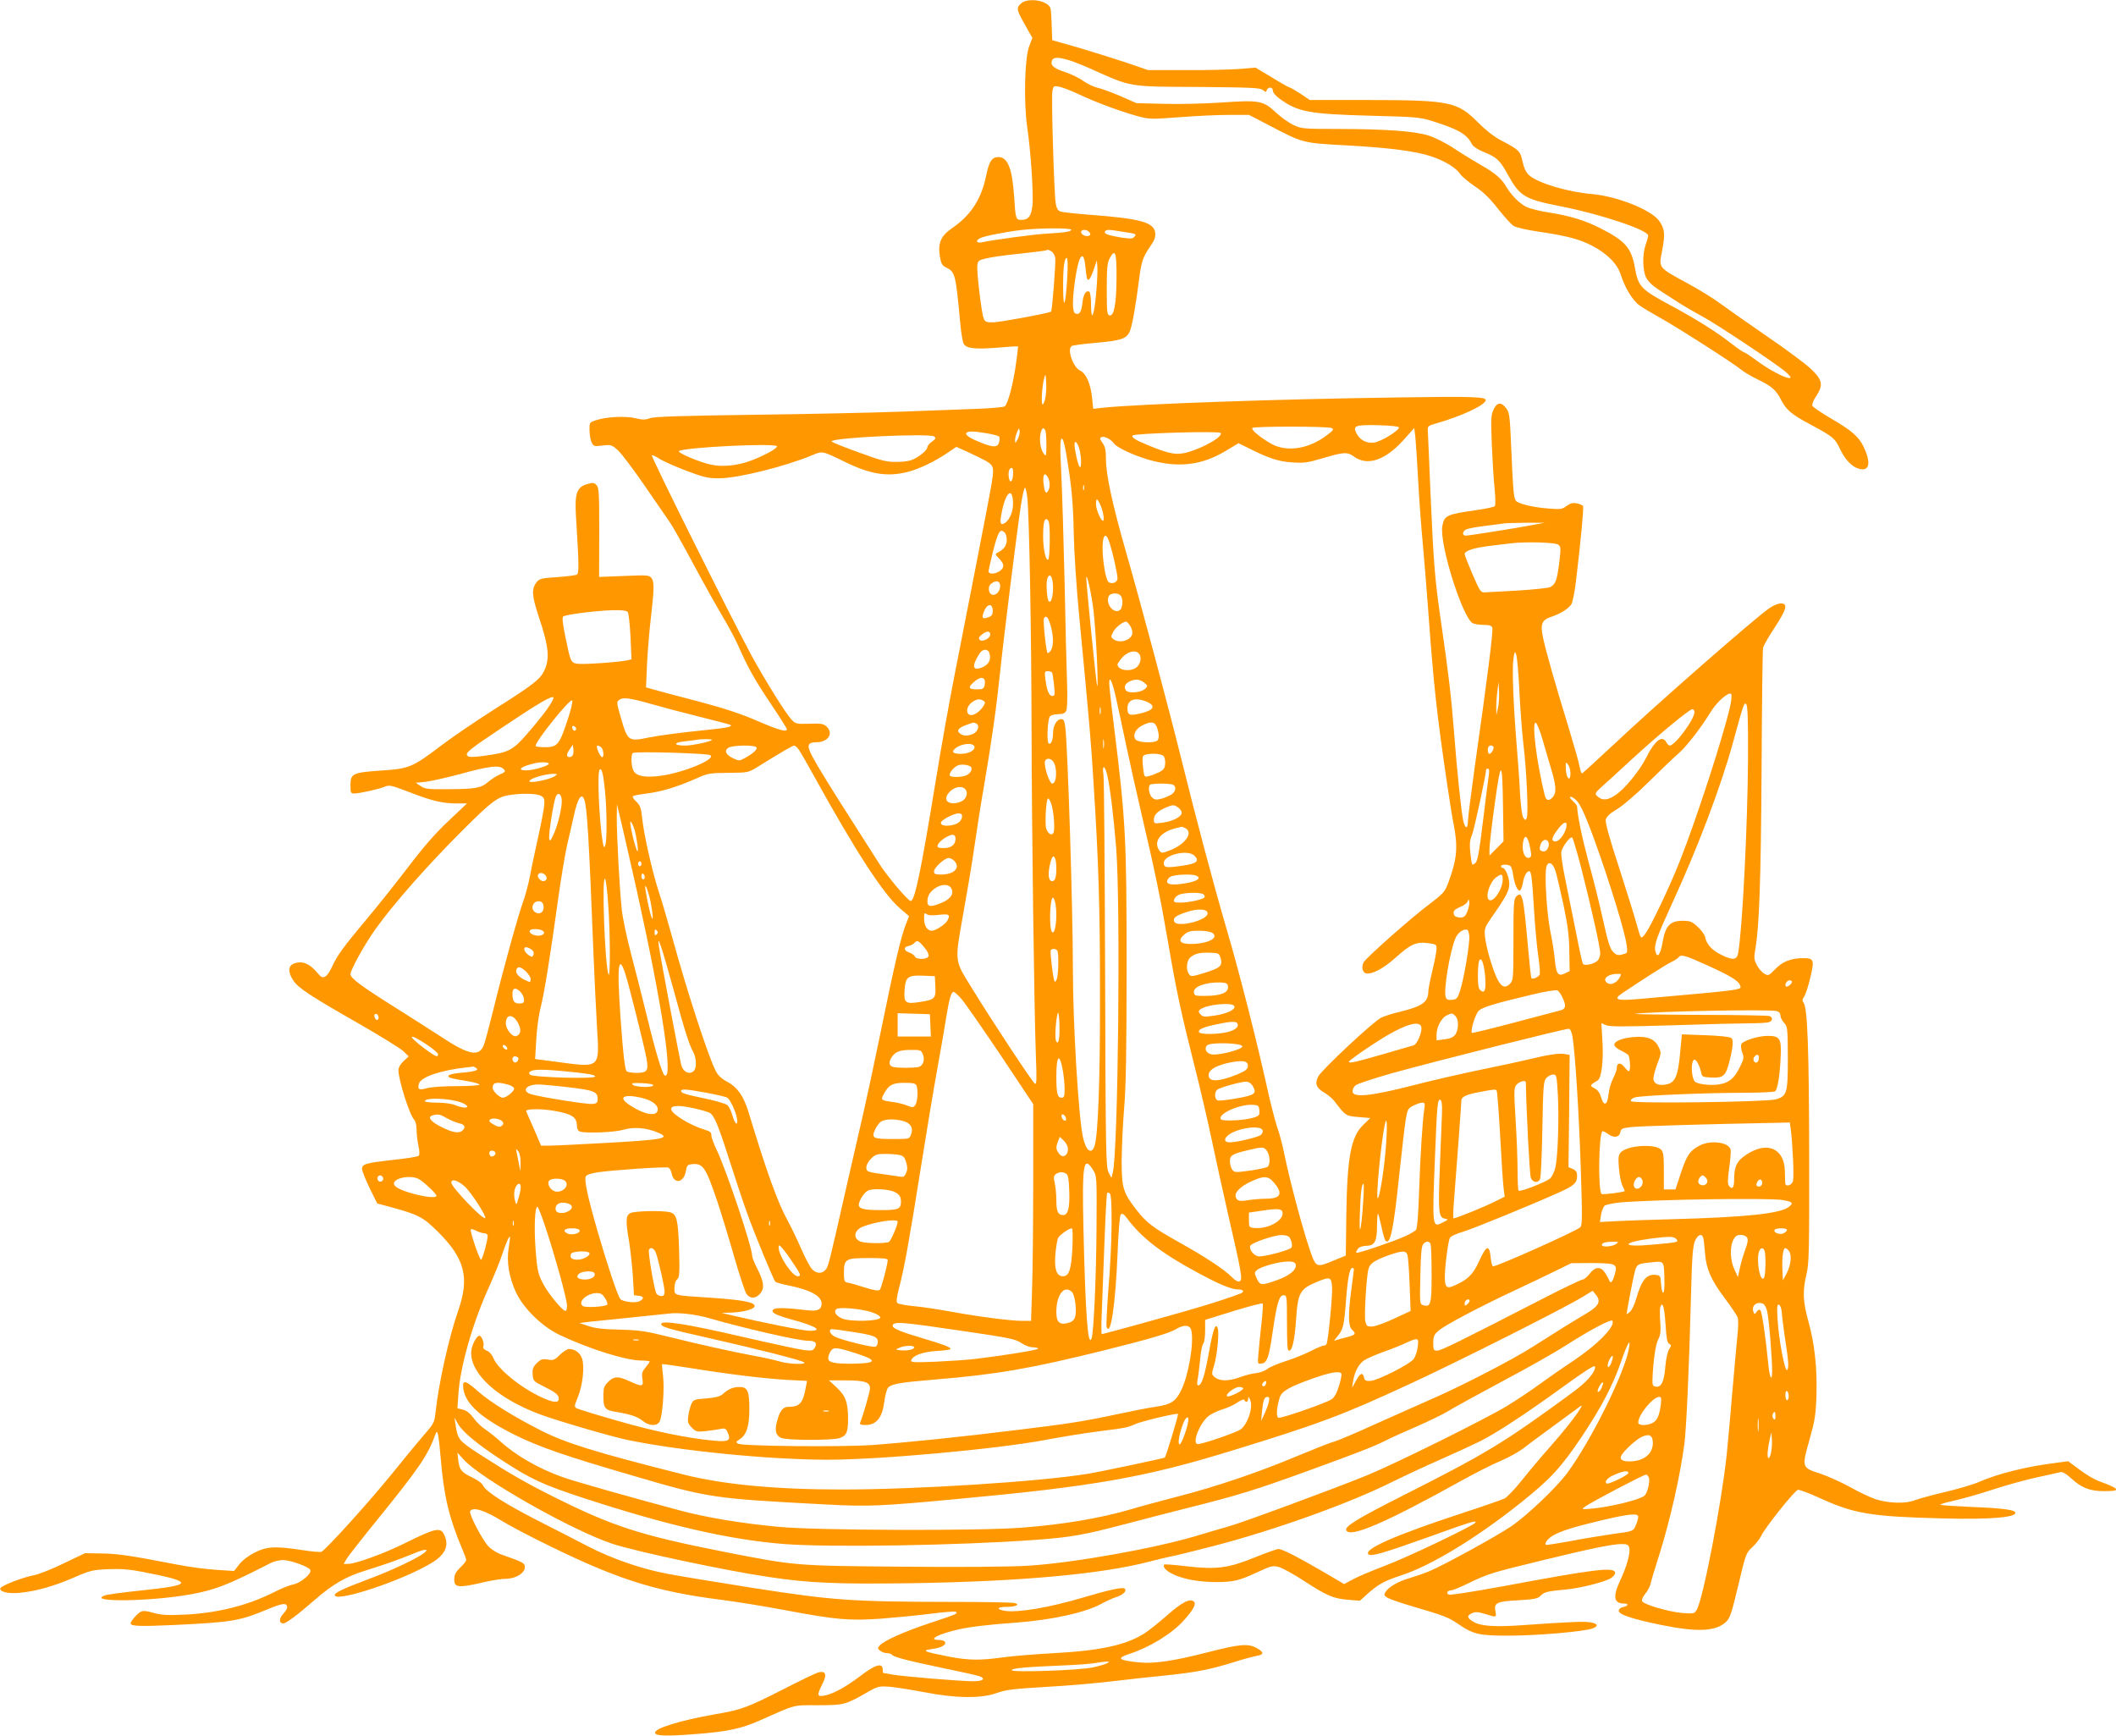 <?xml version="1.0" standalone="no"?>
<!DOCTYPE svg PUBLIC "-//W3C//DTD SVG 20010904//EN"
 "http://www.w3.org/TR/2001/REC-SVG-20010904/DTD/svg10.dtd">
<svg version="1.0" xmlns="http://www.w3.org/2000/svg"
 width="1280pt" height="1050pt" viewBox="0 0 1280 1050"
 preserveAspectRatio="xMidYMid meet">
<g transform="translate(0,1050) scale(0.1,-0.1)"
fill="#ff9800" stroke="none">
<path d="M6193 10490 c-12 -5 -26 -18 -32 -28 -11 -20 -3 -39 60 -149 l24 -42
-20 -53 c-27 -73 -33 -340 -11 -489 22 -149 39 -412 31 -475 -7 -62 -25 -84
-65 -84 -35 0 -37 5 -45 138 -12 173 -39 242 -95 242 -40 0 -57 -26 -75 -114
-29 -142 -94 -240 -207 -317 -68 -47 -86 -90 -72 -174 7 -40 14 -52 37 -63 55
-26 58 -39 86 -339 5 -56 14 -111 20 -122 16 -29 68 -35 206 -24 66 6 121 9
123 8 1 -1 -4 -51 -13 -111 -17 -121 -48 -236 -67 -252 -7 -5 -83 -12 -168
-15 -85 -3 -290 -11 -455 -17 -165 -6 -568 -15 -895 -19 -445 -6 -603 -11
-629 -21 -27 -10 -43 -10 -87 0 -61 15 -177 9 -239 -12 -40 -13 -40 -14 -39
-64 1 -28 7 -61 14 -73 11 -21 16 -22 65 -16 51 6 55 5 93 -29 22 -20 95 -117
163 -216 68 -99 136 -197 150 -218 15 -20 76 -129 137 -242 60 -113 141 -257
178 -320 38 -64 82 -145 97 -180 62 -140 96 -201 194 -349 57 -84 103 -157
103 -162 0 -20 -48 -6 -183 52 -102 44 -202 76 -352 116 -115 30 -234 61 -264
70 l-53 15 6 142 c4 77 14 202 23 276 21 179 21 223 3 245 -14 16 -28 17 -165
11 l-151 -6 1 270 c0 241 -2 271 -17 286 -15 15 -22 16 -58 5 -61 -18 -74 -56
-66 -191 19 -306 19 -347 5 -356 -7 -4 -61 -11 -118 -15 -91 -6 -107 -9 -123
-28 -34 -43 -32 -80 11 -211 63 -189 69 -259 28 -337 -24 -45 -75 -84 -297
-224 -107 -68 -250 -165 -316 -215 -179 -136 -198 -144 -368 -155 -172 -12
-186 -18 -186 -89 0 -45 2 -50 23 -50 33 1 148 26 184 41 29 12 40 9 150 -33
137 -53 200 -68 286 -68 l62 0 -111 -105 c-79 -74 -152 -157 -248 -284 -75
-98 -185 -236 -244 -306 -148 -177 -180 -221 -213 -292 -31 -66 -55 -80 -81
-47 -54 66 -97 85 -151 65 -35 -14 -36 -53 -2 -103 31 -46 103 -93 394 -259
129 -74 250 -149 269 -166 l34 -33 -31 -29 c-18 -17 -31 -39 -31 -53 0 -60 68
-275 96 -302 8 -8 14 -34 14 -60 0 -25 5 -68 11 -96 7 -33 8 -55 2 -61 -6 -6
-74 -17 -154 -25 -167 -19 -189 -25 -189 -55 0 -12 21 -64 46 -116 l46 -93 57
-15 c193 -52 217 -64 310 -156 163 -162 193 -277 122 -479 -55 -157 -118 -440
-136 -611 -7 -63 -10 -70 -67 -135 -33 -38 -120 -143 -193 -234 -136 -169
-406 -467 -431 -477 -8 -3 -61 2 -119 11 -158 24 -210 22 -283 -15 -37 -18
-74 -46 -94 -71 l-32 -41 -105 7 c-59 3 -164 17 -236 31 -289 56 -364 67 -460
68 l-100 2 -130 -62 c-71 -35 -153 -67 -182 -72 -68 -13 -195 -63 -201 -78 -7
-22 49 -35 118 -28 100 10 206 40 326 92 101 44 116 47 210 51 75 3 129 -1
210 -17 309 -60 307 -79 -14 -112 -106 -11 -204 -24 -219 -30 -110 -42 273
-37 517 6 153 28 225 56 485 189 24 12 57 20 81 19 48 -2 156 -42 162 -61 7
-22 -60 -78 -103 -86 -22 -4 -75 -25 -117 -47 -160 -81 -345 -127 -543 -136
-105 -5 -142 -2 -188 11 -41 12 -62 14 -76 6 -21 -10 -61 -58 -61 -70 0 -17
58 -19 256 -10 359 17 404 25 569 94 90 37 114 41 121 21 4 -10 -3 -26 -21
-45 -28 -29 -29 -60 -1 -60 17 0 83 49 192 144 108 94 188 140 309 177 114 35
203 67 293 104 65 27 91 27 56 0 -44 -34 -198 -106 -329 -155 -168 -63 -218
-87 -209 -102 23 -37 417 95 585 198 82 49 107 104 77 168 -22 50 -52 44 -237
-48 -119 -60 -300 -126 -345 -126 l-27 0 18 31 c10 16 90 119 178 227 264 326
313 398 359 526 12 36 19 6 32 -146 19 -227 50 -358 128 -543 14 -33 26 -65
26 -72 0 -6 -16 -27 -36 -45 -26 -25 -35 -43 -36 -67 -2 -56 21 -59 187 -20
44 10 101 19 126 19 58 0 114 34 114 70 0 25 -9 30 -140 76 -29 10 -64 32 -82
52 -39 43 -118 196 -109 211 17 27 84 7 192 -59 35 -22 129 -72 207 -111 478
-240 710 -315 1132 -368 88 -11 257 -39 375 -61 306 -58 389 -65 584 -51 88 7
224 20 301 30 77 10 144 15 148 11 12 -11 7 -13 -158 -68 -154 -51 -280 -107
-305 -137 -12 -15 -12 -19 5 -31 10 -8 29 -14 41 -14 13 0 25 -4 29 -9 8 -14
89 -35 308 -81 108 -22 209 -45 223 -50 39 -15 19 -30 -39 -30 -76 0 -423 29
-486 40 -30 6 -56 10 -58 10 -2 0 -3 9 -3 19 0 47 -45 33 -145 -44 -81 -61
-160 -104 -210 -112 -43 -7 -44 3 -10 71 29 57 21 80 -24 70 -14 -4 -107 -48
-206 -99 -221 -113 -258 -127 -415 -154 -218 -38 -376 -87 -367 -114 6 -18 67
-20 237 -7 199 15 281 32 394 82 229 101 196 93 356 93 159 1 162 1 310 86 50
28 61 30 120 26 36 -3 130 -18 210 -33 195 -38 346 -39 440 -5 55 20 100 25
300 37 129 7 309 23 400 34 91 11 235 27 320 35 183 19 265 35 409 79 58 19
123 36 144 40 45 8 44 22 -3 48 -51 27 -101 23 -292 -26 -205 -53 -327 -71
-417 -62 -127 13 -140 25 -58 52 121 39 258 123 328 202 57 63 76 99 62 113
-23 23 -74 -3 -164 -83 -50 -44 -112 -93 -137 -109 -110 -70 -267 -104 -547
-119 -110 -6 -247 -17 -305 -25 -143 -20 -211 -19 -335 5 -148 29 -163 36 -98
45 57 7 90 26 79 43 -4 7 -20 12 -37 12 -71 0 -3 36 121 64 65 15 190 30 350
41 214 16 419 61 515 115 28 15 67 33 87 39 42 14 66 37 52 51 -11 11 -89 -5
-254 -54 -205 -61 -392 -92 -472 -80 -53 9 -47 24 10 24 56 0 86 14 50 23 -12
4 -185 7 -383 7 -605 1 -715 9 -1197 84 -229 36 -465 75 -525 87 -155 29 -335
92 -476 165 -67 35 -203 105 -302 155 -196 100 -316 176 -333 213 -5 13 -34
34 -64 48 -67 32 -79 47 -86 105 l-5 46 38 -42 c107 -118 660 -431 901 -510
144 -47 689 -163 943 -200 245 -37 410 -44 856 -38 664 10 1160 55 1449 131
50 13 108 27 129 31 21 3 133 31 250 61 368 95 825 258 1087 389 69 34 203 97
299 139 95 42 201 91 235 108 99 50 277 167 491 322 142 103 201 141 203 130
7 -29 -47 -92 -130 -153 -421 -309 -520 -369 -1038 -631 -275 -139 -350 -186
-336 -208 27 -45 240 48 696 301 85 47 193 102 240 121 47 20 108 54 135 75
28 22 106 80 175 130 69 50 138 101 154 113 26 20 28 20 18 2 -21 -39 -102
-142 -189 -240 -49 -55 -124 -144 -166 -197 -42 -53 -90 -103 -105 -111 -16
-8 -134 -49 -263 -91 -398 -131 -592 -216 -561 -247 15 -15 88 6 362 104 262
94 295 105 284 87 -12 -19 -420 -214 -553 -263 -68 -26 -150 -60 -182 -77
l-58 -31 -128 75 c-153 89 -246 137 -269 137 -10 0 -72 -22 -139 -49 -164 -67
-235 -76 -412 -56 -75 9 -138 14 -140 11 -12 -12 9 -37 48 -56 59 -31 160 -50
264 -50 106 0 141 8 256 62 79 36 89 39 125 29 22 -6 89 -43 149 -82 141 -92
181 -109 269 -116 l72 -6 52 47 c61 53 100 75 197 106 181 59 453 224 722 438
184 147 246 215 371 401 116 173 187 308 237 451 39 114 61 152 49 85 -26
-151 -230 -561 -375 -757 -66 -88 -243 -257 -338 -321 -92 -62 -408 -235 -494
-271 -34 -14 -87 -32 -117 -41 -67 -19 -128 -53 -147 -82 -13 -20 -12 -23 10
-38 14 -8 85 -33 158 -54 178 -52 211 -64 266 -102 96 -66 129 -74 323 -73
170 1 446 25 495 44 36 14 31 28 -12 36 -37 7 -116 4 -403 -16 -177 -13 -263
-7 -308 20 -39 24 -40 37 -7 52 20 9 36 8 79 -5 69 -22 69 -22 62 17 -10 51 8
59 140 66 99 6 117 10 134 28 21 22 42 27 152 37 83 7 238 46 273 69 14 9 25
23 25 30 0 40 -109 27 -687 -81 -166 -30 -309 -53 -318 -49 -20 7 -10 26 14
26 9 0 57 20 106 44 116 56 142 64 435 135 297 73 435 101 489 101 35 0 42 -4
47 -24 7 -30 -16 -114 -56 -198 -45 -96 -38 -138 24 -138 32 0 26 -15 -9 -22
-11 -2 -21 -11 -23 -20 -4 -23 75 -50 255 -87 219 -45 331 -40 393 17 25 24
34 50 75 222 45 190 47 196 84 230 21 19 46 51 55 70 22 48 202 274 222 278 8
2 70 -21 137 -52 205 -93 304 -110 742 -121 297 -8 465 8 432 41 -12 13 -108
23 -270 29 -89 4 -169 9 -177 12 -8 3 23 13 70 23 47 10 155 40 240 68 85 28
209 62 275 76 66 15 129 28 139 31 13 3 35 -10 63 -36 64 -59 114 -79 201 -79
107 0 99 13 -38 63 -25 10 -75 40 -112 68 l-67 50 -83 -11 c-178 -23 -344 -65
-456 -114 -31 -14 -124 -42 -205 -61 -81 -19 -164 -42 -184 -50 -52 -22 -161
-19 -236 6 -34 11 -105 45 -158 75 -53 29 -133 65 -178 80 -112 36 -113 37
-65 205 33 118 38 150 42 269 5 165 -11 311 -49 448 -33 118 -36 184 -11 285
15 65 17 135 16 717 -1 635 -10 896 -34 925 -9 11 -8 19 3 36 9 12 26 64 38
116 26 110 22 118 -49 117 -70 -1 -120 -21 -164 -67 -38 -39 -41 -41 -65 -27
-15 8 -35 32 -46 53 -17 33 -18 44 -8 100 23 135 33 410 37 1087 2 388 6 717
9 731 4 15 35 71 71 124 72 110 81 145 36 145 -17 0 -48 -14 -72 -31 -104 -75
-679 -579 -928 -813 -106 -99 -197 -182 -201 -184 -5 -1 -11 15 -15 37 -3 22
-33 127 -65 233 -85 276 -141 473 -157 552 -18 82 -7 107 53 126 51 17 101 48
118 74 8 12 21 78 29 146 30 251 47 439 42 449 -4 5 -20 13 -37 16 -24 5 -38
2 -62 -15 -27 -21 -37 -22 -111 -16 -95 7 -186 30 -197 48 -13 20 -17 73 -27
311 -8 195 -11 220 -29 245 -31 42 -57 40 -78 -5 -16 -33 -17 -56 -11 -208 4
-93 11 -215 17 -269 6 -61 6 -103 1 -108 -5 -5 -56 -16 -113 -24 -178 -25
-192 -32 -204 -95 -20 -105 121 -555 184 -589 11 -5 40 -10 66 -10 33 0 47 -4
52 -16 7 -18 -30 -307 -103 -821 -24 -172 -44 -328 -44 -347 0 -53 -17 -52
-29 1 -13 65 -37 295 -56 542 -16 204 -32 345 -79 666 -36 246 -44 347 -62
755 -8 201 -16 378 -17 394 -2 27 2 31 48 44 152 43 292 108 302 139 8 23 -75
26 -522 19 -741 -10 -1556 -39 -1791 -62 l-61 -7 -7 69 c-9 83 -37 147 -72
162 -43 20 -81 130 -51 149 6 4 72 13 145 19 153 14 185 24 205 67 15 31 36
149 57 313 14 110 23 138 65 199 28 40 36 60 33 86 -6 64 -89 87 -398 110 -85
7 -164 15 -176 20 -15 5 -23 20 -28 50 -10 64 -27 638 -20 677 6 33 8 34 43
27 20 -4 72 -24 116 -45 99 -47 247 -102 351 -131 77 -21 83 -21 259 -8 99 8
234 14 300 14 l120 0 95 -49 c239 -125 218 -120 505 -136 253 -14 412 -35 503
-66 82 -27 150 -69 176 -108 9 -14 48 -46 86 -72 50 -33 90 -71 140 -135 39
-49 81 -96 95 -105 14 -9 80 -25 150 -35 170 -25 248 -45 327 -86 91 -48 152
-109 173 -177 24 -75 69 -150 108 -180 18 -14 75 -48 127 -77 100 -55 444
-275 495 -317 16 -13 61 -40 99 -58 84 -41 111 -64 141 -125 30 -58 64 -87
173 -145 142 -76 151 -84 183 -151 32 -66 74 -109 116 -119 62 -16 72 36 27
132 -30 63 -71 99 -207 178 -54 32 -101 64 -104 72 -3 8 7 34 23 57 45 68 39
99 -32 166 -33 31 -150 118 -260 193 -110 76 -236 164 -281 197 -44 33 -138
92 -210 130 -174 95 -170 89 -148 197 19 98 15 133 -20 180 -51 67 -255 147
-404 160 -145 12 -330 67 -381 114 -19 18 -31 43 -40 83 -13 63 -21 71 -130
128 -41 21 -92 61 -138 107 -126 127 -170 136 -658 137 l-361 0 -56 38 c-31
20 -60 37 -64 37 -5 0 -53 27 -108 61 l-100 60 -95 -8 c-52 -4 -198 -8 -325
-7 l-230 0 -125 43 c-69 23 -199 64 -290 91 l-165 47 -3 84 c-1 46 -4 94 -7
107 -10 41 -104 65 -162 42z m407 -407 c248 -111 220 -107 649 -109 325 -3
376 -5 391 -19 16 -14 18 -14 23 0 9 22 37 19 37 -4 0 -12 18 -32 43 -50 108
-78 176 -91 547 -101 276 -7 300 -9 376 -33 156 -49 208 -79 238 -139 7 -14
35 -33 73 -48 78 -32 96 -49 144 -136 73 -132 100 -149 325 -193 242 -48 524
-143 524 -176 0 -7 -7 -32 -15 -55 -21 -58 -19 -156 3 -200 11 -22 40 -50 79
-75 34 -22 90 -58 124 -80 35 -22 97 -58 138 -80 80 -42 442 -283 501 -333 95
-81 -50 -25 -174 67 -38 28 -73 51 -78 51 -4 0 -36 22 -71 49 -90 71 -214 149
-357 226 -195 105 -209 118 -230 235 -22 122 -59 163 -210 240 -93 47 -185 75
-313 95 -54 8 -115 24 -135 34 -42 22 -89 69 -120 121 -30 51 -68 83 -149 129
-40 23 -114 68 -164 101 -52 35 -119 68 -157 80 -86 27 -256 39 -542 40 -215
0 -227 1 -276 24 -27 13 -74 46 -104 74 -78 73 -101 78 -328 62 -103 -7 -261
-11 -352 -8 l-165 4 -96 42 c-53 23 -116 46 -139 51 -23 5 -62 24 -87 41 -24
18 -74 42 -110 54 -69 22 -91 41 -79 71 12 31 89 14 236 -52z m-120 -973 c0
-11 -38 -17 -157 -24 -80 -5 -302 -35 -385 -52 -32 -6 -38 10 -10 25 24 13
158 39 252 50 107 12 300 13 300 1z m109 -14 c8 -10 9 -16 1 -21 -16 -10 -50
4 -50 21 0 18 34 18 49 0z m204 2 c83 -13 84 -13 68 -31 -9 -12 -24 -12 -84
-3 -77 13 -101 22 -92 37 8 12 21 11 108 -3z m-434 -118 c10 -5 21 -22 24 -38
5 -26 -18 -320 -25 -327 -10 -9 -313 -65 -351 -65 -41 0 -49 3 -57 25 -13 34
-42 277 -38 318 3 29 7 33 53 44 28 7 118 20 200 28 83 9 155 18 160 20 6 2
11 4 13 4 2 1 11 -3 21 -9z m395 -161 c-1 -159 -15 -232 -42 -227 -15 3 -17
21 -17 158 0 129 3 160 18 188 33 62 42 36 41 -119z m-189 74 c9 -84 9 -84 20
-85 6 0 19 26 30 58 l20 59 3 -38 c2 -21 -1 -93 -7 -159 -12 -140 -31 -183
-31 -71 0 40 -5 75 -10 78 -20 12 -37 -15 -42 -66 -6 -55 -18 -75 -42 -66 -20
8 -21 76 -2 208 21 145 50 184 61 82z m-109 -72 c-10 -168 -24 -206 -25 -66
-1 122 7 185 22 185 6 0 7 -41 3 -119z m-131 -718 c-3 -24 -11 -46 -17 -49
-12 -8 -5 114 10 165 6 21 8 17 10 -24 2 -27 1 -69 -3 -92z m2137 -188 c4 -18
-107 -86 -149 -92 -47 -6 -86 14 -108 57 -23 45 -6 51 132 48 72 -2 124 -7
125 -13z m-408 -4 c17 -7 14 -12 -28 -44 -109 -83 -240 -103 -333 -53 -65 36
-125 85 -118 97 7 11 451 11 479 0z m-1898 -68 c-14 -26 -15 -26 -16 -6 0 12
6 35 13 50 11 25 12 26 15 6 2 -12 -4 -34 -12 -50z m168 51 c3 -9 6 -48 6 -87
-1 -65 -2 -70 -15 -53 -20 26 -29 78 -21 121 7 37 20 45 30 19z m2255 -304 c6
-113 18 -275 26 -360 8 -85 24 -279 35 -430 32 -443 52 -624 115 -1050 13 -91
31 -201 40 -245 25 -134 18 -205 -35 -347 -19 -52 -30 -64 -113 -127 -111 -83
-383 -324 -398 -352 -15 -28 -7 -63 15 -67 36 -7 106 30 178 95 91 82 124 97
195 88 49 -6 53 -8 53 -33 0 -15 -11 -74 -25 -132 -14 -58 -25 -115 -25 -127
0 -64 -36 -90 -167 -122 -45 -10 -97 -27 -118 -37 -45 -21 -360 -315 -381
-356 -22 -42 -11 -70 35 -96 22 -13 50 -36 63 -53 69 -90 68 -89 145 -96 l72
-6 -43 -42 c-74 -72 -97 -193 -102 -550 l-3 -240 -66 -27 c-118 -49 -114 -50
-157 78 -42 125 -117 407 -148 559 -11 55 -31 132 -45 170 -13 39 -40 144 -60
235 -60 273 -171 710 -245 960 -75 255 -187 676 -273 1025 -80 323 -248 952
-333 1247 -85 296 -124 476 -124 573 0 52 -5 74 -21 96 -17 25 -18 30 -5 35
18 7 56 -13 75 -39 20 -28 146 -84 243 -107 163 -39 294 -20 430 61 l80 48 57
-28 c122 -62 184 -83 267 -88 72 -5 94 -2 188 26 125 37 147 38 185 10 81 -60
188 -25 299 97 l67 75 7 -58 c3 -32 11 -150 17 -263z m-2610 289 c36 -6 70
-15 74 -19 4 -4 5 -19 1 -34 -8 -33 -33 -34 -106 -5 -67 26 -100 47 -93 59 8
13 43 13 124 -1z m1415 2 c14 -22 -96 -86 -197 -116 -69 -20 -113 -12 -245 43
-77 32 -100 47 -90 58 14 13 524 28 532 15z m-1734 -21 c13 -9 11 -14 -12 -31
-16 -11 -28 -26 -28 -33 0 -17 -37 -49 -80 -72 -23 -12 -58 -18 -105 -18 -61
-1 -90 6 -232 58 -90 32 -163 62 -163 66 0 23 589 50 620 30z m799 -101 c33
-193 43 -302 46 -479 2 -113 16 -329 34 -515 61 -638 71 -754 85 -985 32 -500
40 -764 40 -1295 1 -533 -12 -861 -34 -920 -19 -51 -51 -25 -69 56 -27 120
-61 688 -61 1024 0 357 -31 1336 -46 1458 -5 37 -10 47 -24 47 -27 0 -50 -39
-50 -85 0 -43 -14 -74 -27 -61 -12 12 -6 146 8 162 6 8 29 14 50 14 27 0 41 5
48 19 7 11 9 75 6 162 -3 79 -10 356 -15 614 -6 259 -15 554 -20 657 -10 179
-7 238 10 207 4 -8 13 -44 19 -80z m81 23 c12 -46 13 -120 1 -106 -10 10 -31
103 -31 135 0 31 18 13 30 -29z m-1830 18 c0 -14 -75 -55 -154 -85 -84 -32
-174 -41 -244 -26 -70 15 -205 72 -195 82 23 23 593 51 593 29z m1264 -88 c51
-30 52 -40 28 -174 -23 -126 -121 -630 -217 -1118 -30 -151 -82 -441 -115
-645 -88 -539 -126 -725 -151 -725 -16 0 -141 148 -190 225 -405 633 -437 689
-426 719 4 11 19 16 44 16 73 0 108 54 62 96 -18 16 -34 19 -103 16 -78 -2
-83 -1 -108 25 -38 42 -155 230 -242 388 -112 206 -610 1204 -603 1211 3 3 23
-6 44 -20 21 -14 95 -47 163 -73 112 -42 133 -47 205 -46 112 1 397 72 557
139 65 27 59 28 201 -41 154 -75 257 -91 380 -59 67 17 167 65 242 117 l50 34
75 -34 c41 -19 88 -42 104 -51z m164 -84 c-3 -47 -21 -55 -26 -12 -4 31 4 54
18 54 7 0 10 -17 8 -42z m212 -17 c12 -24 13 -61 0 -81 -14 -22 -22 -6 -28 50
-5 52 8 67 28 31z m217 -73 c-3 -7 -5 -2 -5 12 0 14 2 19 5 13 2 -7 2 -19 0
-25z m-343 -45 c12 -98 25 -831 26 -1393 1 -598 16 -1710 26 -1984 6 -145 5
-178 -6 -171 -15 9 -261 382 -383 581 -105 170 -103 150 -48 459 22 121 52
300 66 398 14 99 39 258 56 354 50 293 77 488 99 698 23 223 102 852 126 1012
9 57 20 103 24 103 4 0 10 -26 14 -57z m-86 -29 c3 -52 -19 -109 -50 -128 -27
-17 -32 -1 -18 66 23 119 63 155 68 62z m525 -11 c18 -36 31 -103 19 -103 -13
0 -42 68 -42 100 0 37 6 38 23 3z m-309 -109 c10 -25 7 -222 -3 -229 -15 -9
-31 63 -31 142 0 73 6 103 20 103 4 0 11 -7 14 -16z m2931 -19 c-105 -20 -388
-65 -408 -65 -25 0 -21 29 6 39 12 5 63 14 112 20 50 6 101 13 115 15 14 2 75
3 135 4 l110 0 -70 -13z m-3197 -47 c7 -7 12 -27 12 -44 0 -33 -16 -56 -52
-75 -20 -11 -20 -11 6 -38 32 -33 33 -55 4 -75 -28 -20 -68 -21 -68 -2 0 7 12
60 26 117 32 126 44 145 72 117z m635 -65 c19 -60 47 -185 47 -212 0 -25 -37
-38 -56 -20 -7 8 -18 43 -23 79 -26 160 -3 265 32 153z m2712 -7 c17 -12 18
-19 7 -111 -14 -106 -22 -129 -54 -146 -11 -6 -98 -15 -192 -21 -94 -5 -184
-10 -200 -11 -29 -2 -32 2 -78 108 -26 61 -48 116 -48 123 0 21 58 39 160 51
52 6 109 13 125 15 88 10 262 5 280 -8z m-3061 -208 c15 -57 0 -156 -20 -135
-10 10 -17 102 -10 131 8 32 22 33 30 4z m251 -193 c15 -130 31 -463 22 -455
-5 5 -68 633 -66 656 3 31 32 -100 44 -201z m-565 151 c0 -55 -62 -77 -68 -24
-2 18 4 31 19 41 27 19 49 12 49 -17z m728 -58 c17 -17 15 -73 -3 -88 -33 -27
-86 31 -70 79 7 24 53 29 73 9z m-773 -93 c0 -23 -6 -32 -27 -39 -37 -13 -42
-5 -24 39 19 46 51 46 51 0z m-2208 -7 c6 -7 13 -74 17 -149 l6 -137 -24 -6
c-46 -11 -271 -27 -304 -21 -39 7 -41 11 -72 163 -15 71 -20 116 -14 122 13
13 208 37 305 39 51 1 80 -3 86 -11z m2558 -80 c19 -65 19 -128 1 -154 -8 -10
-17 -17 -19 -14 -9 9 -29 199 -22 210 13 21 25 8 40 -42z m479 0 c9 -12 16
-32 16 -45 0 -43 -74 -69 -114 -40 -17 13 -17 15 -2 45 14 27 56 60 78 62 4 0
14 -10 22 -22z m-844 -56 c0 -24 -48 -48 -64 -32 -8 8 -5 17 13 31 29 24 51
24 51 1z m-5 -113 c12 -37 -3 -69 -42 -85 -61 -26 -67 6 -17 84 18 28 51 29
59 1z m903 -1 c17 -17 15 -52 -5 -77 -31 -38 -122 -30 -123 10 0 4 10 19 21
33 33 42 83 58 107 34z m2303 -227 c5 -106 16 -250 24 -320 19 -149 31 -421
21 -447 -7 -18 -8 -18 -21 -1 -8 12 -15 65 -20 145 -3 70 -13 206 -21 302 -20
246 -28 457 -19 515 7 46 8 48 17 25 5 -14 14 -112 19 -219z m-2827 111 c3 -5
8 -39 12 -75 6 -59 5 -67 -10 -67 -20 0 -33 31 -42 100 -6 46 -5 50 14 50 12
0 23 -4 26 -8z m-409 -43 c4 -5 4 -21 1 -35 -5 -20 -12 -24 -46 -24 -51 0 -57
12 -19 44 32 28 54 33 64 15z m799 -125 c13 -60 41 -188 61 -284 20 -96 63
-287 95 -425 75 -319 110 -489 155 -750 52 -305 79 -428 155 -730 38 -148 87
-360 110 -470 23 -110 68 -315 100 -455 81 -351 87 -389 70 -400 -10 -6 -25 2
-50 26 -46 47 -164 124 -324 213 -151 85 -190 114 -251 192 -81 104 -90 133
-90 299 1 80 7 222 15 315 11 127 15 345 15 865 0 764 -5 869 -75 1436 -17
133 -30 254 -30 270 0 55 20 9 44 -102z m167 107 c22 -18 23 -21 8 -36 -23
-24 -101 -32 -117 -12 -16 19 -7 42 21 55 34 16 62 14 88 -7z m2140 -156 l-9
-40 -1 45 c0 25 3 70 7 100 l7 55 3 -60 c1 -33 -1 -78 -7 -100z m1404 9 c-42
-183 -201 -673 -302 -929 -30 -77 -88 -208 -129 -291 -67 -139 -97 -185 -109
-172 -3 3 -14 38 -25 79 -11 41 -59 194 -106 341 -60 183 -85 274 -80 291 4
17 26 38 69 63 36 22 114 89 189 163 70 69 150 146 179 171 52 45 133 150 199
256 37 60 107 121 122 106 5 -5 2 -39 -7 -78z m-7158 -17 c-24 -34 -79 -101
-120 -148 -86 -99 -111 -111 -259 -131 -69 -9 -91 -9 -100 0 -17 17 6 35 232
186 202 135 283 182 288 166 2 -6 -16 -38 -41 -73z m638 33 c55 -16 183 -50
284 -75 102 -25 187 -48 190 -50 11 -12 -19 -18 -196 -36 -103 -10 -235 -28
-292 -39 -133 -27 -133 -27 -178 128 -24 83 -24 87 -6 99 22 17 63 11 198 -27z
m-515 -105 c-47 -141 -59 -155 -136 -155 -30 0 -54 4 -54 8 0 30 208 288 221
275 5 -5 -7 -58 -31 -128z m2519 126 c12 -8 12 -13 -2 -35 -23 -34 -60 -58
-81 -50 -25 10 -19 50 10 73 29 23 51 26 73 12z m986 -5 c57 -24 47 -50 -26
-69 -75 -19 -89 -15 -89 29 0 52 46 68 115 40z m3639 -339 c-2 -403 -34 -1041
-60 -1184 -8 -41 -34 -43 -103 -8 -55 27 -87 62 -96 105 -3 16 -24 45 -46 64
-34 32 -45 36 -92 36 -75 0 -103 -31 -120 -130 -13 -77 -32 -100 -43 -55 -10
39 8 87 103 295 153 332 294 704 368 975 62 228 66 238 78 226 9 -9 12 -97 11
-324z m-3917 266 c-3 -10 -5 -2 -5 17 0 19 2 27 5 18 2 -10 2 -26 0 -35z
m3593 9 c0 -43 -117 -202 -150 -202 -5 0 -14 9 -20 20 -25 46 -70 11 -123 -95
-38 -76 -130 -189 -184 -224 -50 -34 -83 -35 -113 -5 -13 13 -10 19 26 52 23
20 106 96 185 169 169 155 349 303 366 303 7 0 13 -8 13 -18z m-4341 -71 c19
-13 4 -50 -26 -62 -33 -12 -56 -11 -76 4 -23 17 -9 35 39 52 47 17 46 17 63 6z
m1090 -22 c15 -45 14 -76 -5 -83 -32 -12 -111 -6 -124 10 -21 24 -1 66 40 86
53 27 76 23 89 -13z m2331 -69 c15 -52 39 -135 54 -184 30 -102 32 -142 9
-168 -23 -25 -40 -22 -48 9 -49 195 -81 450 -55 441 7 -2 25 -46 40 -98z
m-5845 62 c0 -18 -20 -15 -23 4 -3 10 1 15 10 12 7 -3 13 -10 13 -16z m3192
-114 c-2 -13 -4 -3 -4 22 0 25 2 35 4 23 2 -13 2 -33 0 -45z m-2370 46 c-11
-11 -120 -34 -162 -34 -69 0 -75 17 -9 25 32 3 66 8 74 9 28 7 103 6 97 0z
m1587 -39 c8 -22 -33 -45 -81 -45 -48 0 -60 11 -35 32 34 30 106 38 116 13z
m-2428 -51 c-7 -17 -36 -19 -36 -1 0 7 8 24 18 37 l17 25 3 -23 c2 -13 1 -30
-2 -38z m172 44 c13 -13 17 -58 5 -58 -14 1 -42 70 -29 70 7 0 17 -5 24 -12z
m938 1 c7 -12 -20 -37 -73 -66 -30 -16 -34 -16 -68 0 -44 21 -55 45 -30 63 23
17 161 19 171 3z m255 -12 c9 -12 54 -90 99 -172 242 -438 412 -701 511 -787
l58 -50 -20 -51 c-29 -74 -69 -244 -149 -637 -39 -189 -84 -401 -100 -470 -16
-69 -65 -285 -110 -480 -108 -477 -109 -482 -127 -502 -22 -25 -55 -22 -81 5
-12 12 -42 69 -67 127 -25 57 -61 131 -79 164 -61 110 -127 292 -238 659 -30
97 -66 149 -128 183 -36 19 -58 40 -71 67 -46 90 -175 487 -264 812 -26 94
-62 217 -81 274 -39 121 -90 346 -100 446 -6 59 -12 74 -36 97 -16 14 -24 29
-19 32 5 4 43 11 83 16 89 11 181 39 291 87 79 36 87 37 203 38 119 1 121 2
175 35 157 97 213 130 223 130 6 0 18 -11 27 -23z m4202 17 c8 -9 -11 -44 -23
-44 -6 0 -10 11 -10 25 0 23 18 34 33 19z m-4737 -52 c40 -22 -155 -104 -294
-124 -94 -13 -146 -5 -167 25 -16 22 -21 98 -7 112 10 11 447 -1 468 -13z
m2743 -6 c7 -8 11 -30 9 -48 -2 -26 -10 -36 -38 -50 -19 -9 -47 -20 -62 -23
-26 -7 -27 -5 -33 49 -4 31 -5 62 -1 71 7 20 109 21 125 1z m-670 -30 c28 -34
25 -136 -4 -136 -15 0 -45 85 -45 127 0 26 30 32 49 9z m-3049 -16 c0 -12 -94
-40 -137 -40 -61 0 -32 24 52 43 37 9 85 7 85 -3z m6180 -58 c0 -54 -25 -33
-28 24 -2 45 -1 48 13 30 8 -11 15 -35 15 -54z m-3627 39 c13 -13 -4 -42 -30
-52 -30 -11 -90 -12 -97 -1 -8 13 23 52 48 62 22 9 65 4 79 -9z m-2823 -17 c9
-10 4 -16 -25 -28 -21 -9 -52 -29 -71 -45 -43 -38 -78 -44 -244 -45 -119 -1
-139 1 -165 19 l-30 20 61 6 c33 4 120 24 193 43 200 55 256 61 281 30z m6042
-230 l3 -203 -42 -43 -43 -43 0 40 c0 22 14 145 32 273 38 275 46 271 50 -24z
m-2393 193 c17 -78 38 -251 53 -437 27 -345 12 -1847 -21 -1965 l-8 -30 -17
33 c-16 31 -18 115 -21 1195 -2 639 -6 1183 -10 1210 -10 64 9 61 24 -6z
m-3039 -93 c12 -126 12 -300 1 -329 -7 -16 -9 -13 -15 20 -22 132 -34 423 -19
439 13 13 22 -22 33 -130z m5345 89 c-4 -27 -20 -151 -35 -276 -20 -169 -32
-233 -43 -245 -9 -9 -19 -14 -21 -11 -3 3 -8 35 -12 72 -5 52 -3 76 10 105 12
27 86 369 86 398 0 2 5 4 11 4 8 0 9 -15 4 -47z m-5649 2 c-19 -14 -100 -35
-138 -35 -17 0 -19 3 -11 11 15 15 98 38 138 38 28 0 29 -1 11 -14z m3738 -51
c23 -9 20 -40 -6 -59 -13 -8 -40 -20 -61 -26 -33 -9 -42 -7 -58 7 -18 17 -26
64 -12 77 8 9 116 9 137 1z m-1254 -29 c18 -21 5 -60 -25 -73 -57 -26 -108 -4
-86 37 25 46 86 66 111 36z m-2570 -38 c22 -11 25 -19 22 -58 -2 -24 -18 -111
-37 -194 -18 -82 -41 -188 -49 -234 -9 -46 -27 -114 -40 -151 -33 -90 -127
-432 -182 -659 -25 -101 -51 -199 -59 -217 -28 -67 -92 -54 -248 49 -51 33
-177 114 -282 180 -209 131 -275 180 -275 204 0 26 87 183 153 275 109 152
316 387 526 596 173 173 209 200 278 212 75 12 166 11 193 -3z m128 -24 c4
-40 -23 -154 -50 -212 -19 -40 -22 -43 -26 -23 -4 25 25 213 39 250 12 32 33
23 37 -15z m136 1 c17 -45 28 -215 56 -934 6 -140 15 -337 21 -438 16 -258 23
-251 -245 -215 l-129 17 7 117 c3 64 15 151 26 193 21 79 58 306 109 677 17
119 40 256 51 305 12 49 30 129 41 178 23 106 46 144 63 100z m6009 -14 c30
-35 83 -169 166 -415 103 -311 148 -481 130 -499 -2 -3 -16 -7 -31 -11 -19 -5
-32 -1 -46 13 -24 24 -32 49 -73 232 -16 74 -52 217 -80 318 -40 149 -66 275
-69 335 0 4 -12 19 -26 32 -19 18 -22 25 -11 25 8 0 26 -13 40 -30z m-3184
-12 c16 -45 24 -160 13 -177 -12 -17 -31 -6 -43 26 -10 28 -1 183 11 183 5 0
13 -14 19 -32z m-2504 -538 c152 -687 220 -1139 165 -1105 -14 9 -57 151 -106
355 -25 102 -67 268 -94 370 -27 102 -54 228 -59 280 -13 116 -31 457 -30 560
l1 75 24 -100 c13 -55 58 -251 99 -435z m3276 512 c14 -12 20 -25 16 -35 -9
-23 -61 -47 -118 -54 -47 -6 -49 -5 -49 19 0 29 22 51 70 72 46 20 53 20 81
-2z m-1311 -50 c0 -11 -8 -26 -17 -34 -36 -31 -128 -30 -109 1 11 17 78 50
104 51 15 0 22 -6 22 -18z m-1982 -79 c14 -50 26 -140 18 -132 -13 12 -54 190
-41 179 6 -5 17 -27 23 -47z m5636 9 c-10 -40 -43 -82 -65 -82 -23 0 -24 18
-2 50 46 70 79 85 67 32z m-2303 -2 c49 -27 -1 -98 -95 -134 -48 -18 -50 -18
-63 -1 -38 54 6 113 102 136 17 4 31 7 33 8 2 1 12 -4 23 -9z m-1391 -64 c0
-36 -26 -56 -71 -56 -33 0 -40 3 -37 17 4 21 64 63 89 63 13 0 19 -7 19 -24z
m3475 -50 c10 -49 10 -59 -3 -64 -31 -11 -51 48 -36 106 10 37 27 20 39 -42z
m310 -126 c61 -240 115 -479 115 -516 0 -17 -8 -38 -17 -46 -24 -21 -79 -32
-88 -18 -3 5 -22 88 -40 183 -19 94 -48 239 -65 321 -18 87 -29 160 -25 175 9
35 55 95 66 84 4 -4 29 -87 54 -183z m-200 159 c12 -19 -4 -59 -25 -59 -26 0
-32 13 -20 44 10 27 34 34 45 15z m-2140 -85 c33 -33 15 -48 -75 -61 -96 -14
-110 -12 -110 17 0 49 145 84 185 44z m-841 -20 c3 -9 6 -35 6 -59 0 -52 -8
-75 -25 -75 -22 0 -27 36 -15 95 12 55 23 68 34 39z m-610 -13 c37 -41 -3 -81
-81 -81 -36 0 -43 3 -43 19 0 23 64 81 89 81 10 0 26 -9 35 -19z m-1894 -16
c0 -8 -4 -15 -10 -15 -5 0 -10 7 -10 15 0 8 5 15 10 15 6 0 10 -7 10 -15z
m5528 -40 c8 -22 29 -114 49 -205 27 -129 35 -191 36 -285 l2 -119 -28 -14
c-41 -20 -53 -4 -61 77 -3 38 -15 116 -27 173 -22 106 -37 345 -25 393 10 39
38 28 54 -20z m-272 27 c6 -4 14 -28 17 -53 8 -56 27 -101 41 -96 6 2 14 23
18 46 7 43 23 71 39 71 12 0 17 -45 29 -240 6 -96 17 -219 25 -272 8 -54 12
-104 9 -113 -6 -14 -42 -31 -50 -22 -3 2 -11 78 -19 168 -30 335 -36 362 -73
326 -15 -16 -17 -43 -17 -262 0 -236 -1 -245 -21 -266 -44 -44 -75 -4 -124
160 -12 41 -24 97 -27 125 -5 48 -2 55 38 114 90 128 109 165 109 205 0 40
-24 97 -40 97 -6 0 -10 5 -10 10 0 12 40 13 56 2z m-5836 -57 c13 -16 6 -35
-14 -35 -18 0 -39 27 -31 40 9 14 31 12 45 -5z m600 -11 c0 -8 -4 -14 -10 -14
-5 0 -10 9 -10 21 0 11 5 17 10 14 6 -3 10 -13 10 -21z m3334 10 c33 -13 15
-31 -41 -43 -88 -17 -133 -15 -133 7 0 11 10 24 23 30 24 12 126 16 151 6z
m1856 -25 c0 -56 -55 -139 -82 -123 -26 16 3 110 44 138 32 23 38 20 38 -15z
m-5411 -149 c13 -170 13 -454 2 -425 -22 54 -42 600 -21 579 5 -5 14 -74 19
-154z m2074 99 c20 -32 0 -65 -52 -88 -68 -29 -91 -28 -91 5 0 36 16 62 53 85
36 22 75 21 90 -2z m-1818 -82 c9 -45 15 -92 13 -102 -4 -18 -27 72 -42 163
-12 69 12 19 29 -61z m3344 44 c7 -5 11 -13 7 -19 -8 -13 -95 -32 -147 -32
-33 0 -40 3 -37 17 2 10 14 23 28 30 29 14 128 17 149 4z m-893 -66 c11 -77
-3 -182 -22 -163 -19 20 -14 208 6 208 5 0 12 -20 16 -45z m2490 -39 c-12 -30
-20 -36 -44 -36 -18 0 -32 6 -36 16 -8 22 0 32 40 49 19 8 38 22 42 32 6 16 7
16 10 -3 2 -12 -4 -38 -12 -58z m-5588 33 c4 -34 -20 -54 -47 -39 -38 20 -18
74 24 68 13 -2 21 -12 23 -29z m4017 -44 c0 -43 -187 -89 -202 -49 -8 21 7 34
69 55 70 25 133 22 133 -6z m-1626 -9 c64 7 71 2 51 -36 -12 -22 -71 -60 -93
-60 -28 0 -47 30 -47 72 0 34 2 39 14 29 10 -8 34 -10 75 -5z m-2405 -92 c30
-11 18 -34 -18 -34 -33 0 -62 20 -49 33 8 9 46 9 67 1z m698 -26 c-9 -9 -12
-7 -12 12 0 19 3 21 12 12 9 -9 9 -15 0 -24z m4916 -10 c4 -44 -33 -263 -56
-331 -15 -47 -20 -52 -49 -55 -25 -2 -33 1 -38 18 -13 42 25 274 59 354 14 34
47 58 71 52 6 -1 11 -18 13 -38z m-1553 18 c41 -30 -31 -66 -133 -66 -65 0
-80 21 -38 57 22 19 38 23 90 23 37 0 70 -6 81 -14z m-3265 -327 c72 -265 97
-344 124 -394 20 -38 21 -99 1 -115 -27 -22 -63 -4 -74 38 -10 38 -125 645
-135 717 -13 86 16 1 84 -246z m1523 238 c18 -21 27 -42 24 -51 -8 -21 -75
-22 -83 -2 -3 8 -19 19 -36 25 -33 12 -33 34 0 39 11 2 26 10 33 18 16 20 27
14 62 -29z m-2378 -11 c12 -8 16 -19 12 -31 -7 -16 -9 -16 -30 -2 -25 17 -35
47 -15 47 8 0 23 -6 33 -14z m3181 -7 c10 -18 7 -156 -5 -176 -8 -15 -10 -15
-14 -3 -9 28 -26 174 -21 182 8 12 32 10 40 -3z m988 -46 c12 -46 -2 -58 -98
-88 -75 -23 -82 -24 -93 -8 -20 26 -16 81 7 101 28 24 56 31 120 29 52 -2 55
-3 64 -34z m2945 -43 c135 -61 186 -92 196 -118 12 -31 42 -27 -588 -83 -160
-15 -184 -7 -121 35 125 84 254 166 291 185 23 11 44 25 48 31 12 19 42 10
174 -50z m-1345 -67 c6 -82 -2 -106 -29 -83 -11 9 -15 32 -15 85 0 41 3 81 7
91 12 32 30 -11 37 -93z m-5200 12 c22 -69 114 -437 127 -508 13 -74 4 -87
-60 -87 -25 0 -52 4 -59 9 -9 5 -17 62 -27 177 -36 437 -30 562 19 409z m-602
18 c15 -15 28 -35 28 -45 0 -22 -3 -22 -39 -4 -36 19 -55 42 -47 61 8 22 26
18 58 -12z m6618 -32 c-17 -33 -50 -51 -72 -40 -41 22 -8 57 55 58 24 1 26 -1
17 -18z m-4142 -57 c4 -74 -3 -81 -93 -95 -88 -14 -99 -6 -93 74 6 78 20 89
113 85 l70 -3 3 -61z m5182 27 c0 -12 -29 -35 -36 -28 -11 10 5 37 21 37 8 0
15 -4 15 -9z m-3412 -28 c5 -36 -37 -55 -126 -57 -72 -1 -77 0 -80 21 -5 35
73 63 163 60 33 -2 41 -6 43 -24z m-4278 -35 c11 -12 20 -32 20 -45 0 -19 -5
-23 -29 -23 -31 0 -41 14 -41 61 0 35 21 38 50 7z m6304 -37 c21 -46 17 -66
-16 -73 -13 -3 -137 -36 -276 -73 -139 -37 -255 -65 -258 -63 -11 11 21 115
41 134 23 22 97 44 320 97 81 20 147 30 156 26 8 -4 24 -26 33 -48z m-3637 -5
c21 -24 127 -177 236 -339 l197 -296 0 -468 c0 -257 -3 -552 -7 -655 l-6 -188
-51 0 c-72 0 -265 25 -429 55 -77 14 -179 30 -229 34 -49 5 -94 13 -100 19 -7
7 -4 34 10 89 31 114 64 300 132 728 33 209 78 479 100 600 22 121 47 264 55
318 17 105 29 147 44 147 5 0 27 -20 48 -44z m1650 -43 c7 -20 -43 -44 -117
-56 -62 -9 -73 -9 -87 6 -13 13 -14 20 -6 28 32 32 201 50 210 22z m-1062
-202 c-5 -20 -8 -22 -16 -10 -9 14 -4 123 9 169 9 32 16 -125 7 -159z m4343
173 c14 -4 22 -14 22 -27 0 -11 10 -31 22 -44 21 -23 22 -32 23 -211 0 -213
-5 -232 -72 -252 -55 -16 -868 -27 -877 -11 -4 7 4 15 21 22 31 12 411 28 673
29 91 0 171 4 178 9 15 9 30 105 34 219 4 100 -7 116 -79 116 -58 0 -152 -30
-160 -51 -3 -9 -1 -31 6 -50 12 -31 10 -39 -16 -91 -33 -67 -66 -93 -127 -102
-56 -8 -135 3 -146 20 -22 36 -21 130 1 130 11 0 31 -38 39 -75 5 -28 9 -30
58 -33 70 -4 88 8 106 70 28 100 35 157 19 169 -8 7 -70 14 -156 17 l-143 5
-11 -115 c-12 -133 -29 -174 -76 -186 -47 -12 -81 -1 -85 29 -2 13 9 55 23 92
25 66 25 69 8 104 -22 48 -69 67 -149 60 -69 -5 -119 -25 -119 -47 0 -8 16
-23 35 -32 19 -9 41 -22 48 -28 13 -11 17 -100 5 -100 -4 0 -17 12 -28 27 -23
28 -45 25 -45 -8 0 -11 -10 -39 -22 -62 -12 -23 -25 -67 -28 -97 -6 -67 -29
-75 -45 -16 -8 26 -20 43 -40 53 -30 16 -30 18 20 48 23 14 36 120 28 243 l-6
103 27 -12 c21 -10 106 -10 404 -1 207 7 418 12 467 12 50 0 100 3 113 6 25 7
29 29 6 38 -9 3 -201 7 -427 7 -227 1 -401 4 -387 6 95 15 812 29 858 17z
m-8458 -40 c0 -8 -4 -14 -9 -14 -11 0 -22 26 -14 34 9 9 23 -3 23 -20z m3338
-46 l3 -68 -101 0 -100 0 0 70 0 71 98 -3 97 -3 3 -67z m3176 56 c22 -21 20
-86 -2 -114 -12 -15 -33 -24 -65 -27 l-47 -6 0 34 c0 45 29 101 60 116 32 16
35 16 54 -3z m-5667 -49 c17 -36 13 -62 -13 -72 -23 -9 -64 40 -64 76 0 61 47
59 77 -4z m4347 6 c13 -20 -7 -39 -51 -52 -62 -17 -175 -18 -180 -2 -6 16 26
30 107 47 78 17 117 19 124 7z m1114 -25 c6 -28 -26 -103 -46 -109 -9 -2 -87
-25 -172 -50 -188 -54 -220 -61 -220 -49 0 5 63 51 139 101 176 117 290 158
299 107z m914 -55 c16 -95 39 -454 50 -789 10 -304 10 -354 -3 -366 -24 -23
-500 -236 -527 -236 -5 0 -12 23 -14 50 -9 86 -26 80 -74 -26 -35 -76 -70
-109 -155 -144 -38 -16 -49 -4 -49 55 0 64 20 215 30 236 6 11 38 26 83 39 65
20 424 167 587 241 83 38 100 55 100 94 0 25 -6 34 -26 44 l-26 11 4 340 3
339 -30 5 c-33 7 -107 -5 -225 -34 -41 -10 -167 -37 -279 -60 -112 -23 -301
-66 -420 -97 -247 -63 -354 -74 -359 -37 -2 11 6 28 17 38 11 10 109 42 218
73 273 76 1055 272 1073 270 9 -1 17 -19 22 -46z m-6933 -48 c39 -26 71 -53
71 -60 0 -21 -15 -15 -76 30 -113 83 -109 105 5 30z m4936 -13 c0 -16 -112
-48 -172 -49 -39 -1 -63 30 -42 55 18 21 214 16 214 -6z m-4447 -9 c3 -8 -1
-12 -9 -9 -7 2 -15 10 -17 17 -3 8 1 12 9 9 7 -2 15 -10 17 -17z m2513 -35
c16 -34 4 -72 -23 -80 -30 -7 -126 -7 -155 0 -27 7 -29 30 -7 62 22 31 48 41
117 41 51 1 59 -2 68 -23z m5059 -25 c0 -11 -5 -23 -11 -27 -16 -9 -30 18 -17
33 15 19 28 16 28 -6z m-7506 1 c8 -13 -11 -35 -23 -28 -16 10 -14 36 3 36 8
0 17 -4 20 -8z m3295 -76 c6 -33 11 -84 11 -113 0 -45 -3 -53 -19 -53 -24 0
-31 26 -31 127 0 129 19 149 39 39z m1119 21 c-2 -16 -19 -28 -68 -48 -116
-46 -175 -45 -168 4 4 29 54 56 135 71 77 15 106 7 101 -27z m-4669 -6 c22
-14 -4 -23 -87 -30 -43 -3 -77 -11 -79 -18 -4 -12 8 -15 120 -34 37 -6 67 -15
67 -20 0 -5 -61 -9 -135 -9 -74 0 -155 -5 -180 -12 -51 -14 -60 -9 -51 26 10
41 131 82 286 99 19 2 37 4 40 5 3 1 11 -2 19 -7z m536 -21 c145 -14 185 -21
185 -32 0 -16 -377 -5 -393 11 -9 9 -9 14 3 21 19 12 78 12 205 0z m6009 -147
c7 -144 0 -365 -15 -434 -6 -26 -20 -56 -32 -67 -24 -22 -182 -84 -191 -74 -3
3 -6 57 -6 121 0 64 -5 203 -12 308 -11 182 -10 194 7 213 17 19 55 28 55 13
3 -179 23 -559 30 -577 11 -30 44 -35 56 -8 5 9 11 146 14 303 5 264 7 289 24
308 11 12 29 21 41 21 21 0 22 -5 29 -127z m-1845 56 c25 -44 11 -54 -98 -73
-56 -10 -108 -16 -116 -12 -18 7 -20 50 -2 64 18 15 148 50 177 49 15 -1 30
-12 39 -28z m-4506 10 c20 -5 37 -16 37 -24 0 -17 -47 -55 -68 -55 -21 0 -62
40 -62 60 0 33 26 38 93 19z m879 -4 c-4 -15 -109 -12 -124 3 -11 11 0 12 57
10 40 -2 69 -7 67 -13z m1592 -1 c11 -28 6 -100 -7 -118 -12 -16 -16 -17 -48
-4 -19 8 -58 18 -88 22 -71 9 -74 12 -56 46 30 57 53 70 126 70 52 0 68 -4 73
-16z m-2114 -10 c161 -18 185 -28 185 -69 0 -26 -4 -30 -32 -33 -33 -3 -315
42 -370 59 -60 19 -32 58 42 59 22 0 101 -7 175 -16z m843 -34 c59 -11 116
-24 126 -30 20 -10 61 -105 61 -141 0 -32 -16 -13 -30 35 -7 25 -20 52 -30 61
-9 8 -68 26 -131 39 -128 27 -149 34 -149 47 0 13 33 11 153 -11z m4781 11 c3
-5 13 -130 21 -277 8 -148 17 -290 21 -316 l6 -47 -63 -31 c-56 -29 -232 -100
-246 -100 -3 0 -3 39 1 88 16 203 46 608 46 624 0 24 31 38 114 53 90 17 94
17 100 6z m-5157 -46 c55 -16 87 -44 81 -72 -7 -38 -78 -26 -161 27 -59 37
-62 60 -9 60 21 0 61 -7 89 -15z m-1130 -17 c50 -12 79 -38 44 -38 -12 0 -38
7 -58 15 -20 9 -66 15 -109 15 -41 0 -74 4 -74 9 0 20 116 20 197 -1z m5956
-64 c-1 -38 -7 -186 -13 -330 -11 -279 -8 -310 32 -316 21 -4 19 -6 -15 -23
-64 -32 -64 -33 -46 410 12 305 15 338 32 332 8 -3 11 -27 10 -73z m-107 19
c-11 -67 -25 -293 -32 -508 -4 -129 -11 -215 -18 -224 -6 -8 -38 -27 -71 -41
-71 -32 -284 -104 -291 -98 -2 3 2 13 10 23 8 12 27 18 52 19 50 1 64 27 64
125 0 41 3 72 6 69 3 -4 12 -39 21 -80 8 -40 19 -77 24 -83 29 -29 49 67 84
405 15 140 32 287 38 325 11 65 14 71 47 87 19 10 43 18 53 18 16 0 18 -6 13
-37z m-998 -9 c3 -28 -1 -33 -29 -43 -52 -18 -195 -26 -204 -11 -20 32 114 92
195 87 31 -2 35 -5 38 -33z m-3412 10 c37 -8 76 -20 86 -25 28 -15 51 -70 121
-289 36 -113 84 -257 107 -320 43 -121 158 -399 170 -413 4 -5 41 -15 81 -23
132 -27 199 -63 199 -110 0 -35 -24 -47 -83 -40 -128 15 -193 17 -207 6 -23
-16 8 -34 103 -60 152 -41 200 -70 115 -70 -35 0 -264 45 -478 95 l-55 13 55
2 c76 2 145 21 145 40 0 23 -75 37 -267 50 -229 15 -218 12 -218 59 0 23 6 44
16 52 14 12 16 35 12 179 -6 183 -14 216 -55 227 -45 12 -215 8 -240 -5 -28
-15 -29 -46 -8 -169 8 -49 18 -142 23 -208 l7 -120 28 -3 c32 -4 35 -17 6 -33
-25 -13 -103 -4 -117 14 -16 19 -79 208 -138 412 -59 205 -80 304 -71 328 4
10 30 19 74 26 89 13 409 35 426 28 8 -3 17 -19 20 -36 14 -67 74 -56 86 15 6
35 10 39 38 42 66 6 82 -18 153 -228 23 -69 68 -216 100 -328 32 -112 66 -214
75 -228 21 -32 58 -31 85 3 26 34 21 70 -21 153 -16 31 -29 64 -29 73 0 54
-156 519 -215 642 -19 39 -33 79 -32 89 1 15 -8 23 -39 32 -88 26 -204 97
-204 125 0 24 51 25 146 3z m-850 -14 c106 -19 134 -38 134 -93 0 -14 7 -28
16 -31 33 -13 211 -6 264 10 64 19 142 12 210 -17 80 -35 39 -43 -340 -64
-146 -8 -288 -15 -316 -15 l-51 0 -42 98 c-24 53 -45 103 -48 110 -7 15 88 17
173 2z m-653 -44 c23 -13 57 -27 75 -31 33 -7 41 -22 20 -43 -20 -20 -60 -14
-128 21 -65 32 -87 61 -53 70 34 9 45 7 86 -17z m3745 0 c3 -12 -1 -17 -10
-14 -7 3 -15 13 -16 22 -3 12 1 17 10 14 7 -3 15 -13 16 -22z m-3408 -21 c7
-9 6 -16 -4 -24 -11 -10 -21 -9 -45 4 -17 8 -31 20 -31 24 0 22 61 19 80 -4z
m2423 4 c46 -12 63 -42 48 -82 -10 -27 -11 -27 -108 -27 -124 0 -133 5 -109
58 10 22 28 45 40 50 28 14 82 14 129 1z m2923 -121 c-7 -127 -37 -333 -51
-346 -14 -13 17 323 41 441 12 61 17 20 10 -95z m2448 60 c11 -99 19 -275 12
-302 -7 -27 -45 -38 -47 -13 0 6 -1 40 -2 74 -4 138 -108 182 -234 98 -57 -38
-73 -71 -73 -152 0 -46 -11 -61 -30 -38 -10 12 -10 34 0 108 7 50 11 101 9
112 -9 45 -119 61 -187 26 -59 -30 -79 -60 -114 -166 l-33 -100 -35 0 -35 0 0
112 c0 92 -3 115 -17 129 -37 37 -205 26 -244 -17 -14 -16 -16 -31 -11 -94 3
-41 13 -89 21 -107 9 -17 15 -32 14 -33 -13 -8 -134 -23 -140 -17 -22 22 -17
356 5 379 3 2 19 -5 35 -17 35 -26 69 -20 74 13 3 19 12 23 63 29 49 6 452 18
876 26 l86 2 7 -52z m-3197 6 c4 -10 -1 -22 -11 -30 -20 -14 -145 -44 -187
-44 -33 0 -38 19 -11 42 50 43 196 65 209 32z m-1177 -115 c0 -41 -33 -57 -54
-27 -19 26 -20 37 -6 74 l11 27 24 -23 c15 -14 25 -35 25 -51z m1204 -11 c19
-27 21 -82 4 -96 -7 -5 -55 -16 -107 -23 -88 -12 -94 -12 -107 6 -8 10 -14 33
-14 51 0 36 14 44 115 68 83 20 92 19 109 -6z m-4515 -72 l-1 -51 -9 45 c-5
25 -11 56 -14 70 -5 24 -5 24 10 6 9 -12 15 -39 14 -70z m-153 63 c7 -12 -15
-31 -28 -23 -4 3 -8 12 -8 20 0 17 26 19 36 3z m2443 -15 c25 -5 33 -14 43
-45 8 -30 8 -45 -1 -65 -11 -24 -15 -26 -54 -19 -23 4 -70 10 -104 15 -34 4
-66 11 -72 15 -20 12 -11 46 18 76 25 25 37 29 84 29 30 0 69 -3 86 -6z m1173
-91 c23 -38 23 -39 21 -353 -2 -302 -17 -633 -30 -666 -22 -59 -37 144 -49
661 -9 394 0 450 58 358z m-162 -23 c11 -7 16 -33 18 -102 4 -102 -7 -148 -36
-148 -32 0 -42 22 -42 90 0 36 -5 83 -10 105 -8 33 -6 42 7 53 20 14 42 15 63
2z m-4134 -21 c10 -17 -13 -36 -27 -22 -12 12 -4 33 11 33 5 0 12 -5 16 -11z
m8004 -4 c17 -20 5 -45 -20 -45 -11 0 -23 7 -26 15 -6 15 11 45 26 45 4 0 13
-7 20 -15z m-7780 -11 c36 -24 100 -86 100 -97 0 -29 -221 23 -251 60 -35 42
96 74 151 37z m5169 -21 c53 -64 38 -93 -48 -94 -31 0 -78 -4 -106 -8 -56 -10
-71 -6 -79 16 -11 27 23 63 87 94 84 39 108 38 146 -8z m2226 17 c12 -37 -38
-71 -51 -36 -7 19 13 56 31 56 7 0 17 -9 20 -20z m-6514 -6 c24 -29 -20 -71
-63 -61 -30 8 -52 49 -35 66 17 17 82 14 98 -5z m7239 -9 c0 -17 -17 -28 -30
-20 -7 4 -7 13 0 26 12 21 30 17 30 -6z m-7849 -22 c38 -34 134 -182 124 -191
-13 -13 -205 188 -205 214 0 26 40 14 81 -23z m339 -5 c0 -13 -6 -43 -14 -67
-11 -40 -13 -42 -19 -20 -10 35 -8 68 3 90 14 26 30 24 30 -3z m5096 -90 c-12
-176 -26 -228 -20 -73 4 128 11 185 22 185 3 0 2 -51 -2 -112z m-2833 61 c29
-15 37 -28 37 -59 0 -43 -17 -50 -114 -50 -101 0 -132 6 -140 25 -7 20 26 78
54 93 29 15 128 9 163 -9z m1311 -197 c0 -97 -9 -273 -19 -389 -9 -117 -14
-220 -11 -230 24 -62 53 130 66 437 6 149 13 237 20 244 9 8 19 2 38 -24 86
-116 206 -209 417 -323 139 -76 214 -107 255 -107 33 0 40 -14 13 -25 -56 -22
-178 -62 -328 -105 -196 -56 -501 -140 -510 -140 -3 0 -4 60 0 133 3 72 10
263 16 422 6 160 13 294 16 298 3 5 10 4 17 -3 7 -7 11 -68 10 -188z m4059
149 c60 -10 68 -18 39 -41 -51 -41 -258 -63 -707 -75 -115 -3 -261 -8 -324
-11 l-113 -6 7 44 c4 24 14 48 22 55 8 6 49 15 91 19 196 18 900 29 985 15z
m-7329 -31 c24 -24 -39 -59 -79 -44 -20 8 -19 41 3 53 18 11 60 6 76 -9z
m-155 -132 c61 -184 131 -439 131 -475 0 -18 -4 -33 -9 -33 -19 0 -112 114
-140 173 -27 54 -32 79 -41 197 -10 133 -5 260 11 260 4 0 26 -55 48 -122z
m4459 89 c10 -49 -87 -103 -170 -95 -32 3 -33 4 -33 48 l0 45 75 11 c98 15
124 13 128 -9z m-4651 -79 c-3 -7 -5 -2 -5 12 0 14 2 19 5 13 2 -7 2 -19 0
-25z m1550 0 c-3 -7 -5 -2 -5 12 0 14 2 19 5 13 2 -7 2 -19 0 -25z m773 22 c0
-21 -40 -114 -52 -122 -18 -11 -141 -10 -171 1 -48 18 -42 68 10 90 77 31 213
51 213 31z m-2500 -70 c11 0 20 -7 20 -15 0 -29 -32 -145 -40 -145 -10 0 -70
177 -62 184 2 3 17 -1 33 -9 15 -8 37 -15 49 -15z m575 20 c11 -18 -42 -35
-71 -22 -34 16 -21 32 26 32 21 0 42 -4 45 -10z m2982 -111 c-7 -129 -20 -169
-57 -169 -39 0 -53 43 -46 132 4 44 11 89 17 100 10 19 66 58 83 58 5 0 6 -51
3 -121z m4323 111 c0 -5 -9 -14 -20 -20 -22 -12 -65 4 -55 21 8 12 75 12 75
-1z m-3012 -42 c15 -20 22 -52 14 -65 -9 -14 -152 -53 -194 -53 -30 0 -64 40
-55 64 7 18 141 64 188 65 20 1 41 -5 47 -11z m2506 -10 c3 -13 7 -53 10 -89
7 -94 36 -161 117 -269 39 -52 75 -105 80 -118 5 -14 5 -58 -1 -110 -5 -48
-18 -197 -30 -332 -11 -135 -27 -310 -35 -390 -32 -299 -144 -879 -182 -939
-14 -23 -19 -23 -88 -18 -85 8 -234 52 -242 72 -3 8 6 28 20 45 14 16 29 44
32 62 4 18 27 94 51 169 67 213 127 479 153 674 12 91 29 464 40 895 6 236 11
302 24 333 18 41 44 49 51 15z m265 5 c6 -12 3 -34 -12 -73 -11 -30 -26 -80
-32 -110 l-12 -55 -21 45 c-26 54 -29 138 -7 180 12 23 22 30 45 30 17 0 33
-7 39 -17z m-7492 -62 c-14 -84 3 -181 45 -270 46 -97 158 -206 263 -256 182
-86 403 -155 496 -155 27 0 49 -3 49 -6 0 -3 -11 -19 -25 -36 -21 -25 -24 -36
-19 -69 8 -48 -1 -49 -78 -14 -69 32 -93 31 -129 -4 -26 -26 -29 -37 -29 -89
0 -70 10 -82 78 -93 83 -13 130 -29 160 -54 38 -32 87 -33 102 -4 18 32 30
200 21 276 -5 37 -7 69 -6 71 2 2 75 -8 162 -22 240 -39 465 -66 596 -73 l119
-6 -7 -36 c-17 -98 -37 -121 -105 -121 -34 0 -53 -23 -70 -89 -15 -55 -7 -84
25 -99 33 -15 311 -16 354 -1 42 15 51 35 51 116 0 100 -15 140 -69 190 l-46
43 100 0 c121 0 152 -12 147 -55 -3 -25 -41 -156 -59 -202 -4 -9 5 -13 33 -13
67 1 102 45 114 146 5 37 15 73 23 81 22 22 75 31 282 48 375 31 581 67 1017
175 293 73 403 106 444 131 46 28 82 25 90 -7 18 -72 -16 -275 -62 -366 -33
-66 -61 -84 -150 -97 -43 -6 -150 -27 -238 -46 -202 -43 -290 -57 -596 -94
-353 -44 -690 -78 -885 -92 -190 -13 -782 -7 -810 8 -15 9 -14 12 10 27 41 27
58 79 58 182 0 110 -11 134 -59 134 -39 0 -68 -12 -101 -42 -16 -15 -42 -22
-100 -27 -71 -5 -79 -8 -90 -32 -7 -15 -16 -47 -19 -72 -6 -40 -3 -48 21 -73
25 -25 31 -26 83 -21 32 4 71 9 89 13 28 6 34 3 44 -19 23 -50 8 -60 -79 -52
-159 14 -367 57 -588 121 -126 36 -236 70 -245 75 -16 8 -16 13 7 69 29 72 41
183 25 232 -12 35 -43 58 -80 58 -10 0 -34 -16 -54 -35 -32 -32 -40 -35 -74
-29 -33 5 -42 2 -66 -22 -23 -23 -27 -35 -25 -68 3 -39 6 -42 64 -71 75 -37
94 -52 94 -76 0 -28 -34 -24 -107 10 -129 61 -261 169 -289 237 -8 20 -25 39
-40 44 -17 7 -24 15 -20 25 7 19 -10 65 -24 65 -19 0 -50 -64 -50 -103 0 -132
162 -277 415 -372 98 -37 423 -132 525 -154 320 -67 855 -120 1215 -121 316 0
1034 65 1325 121 85 16 225 39 310 50 167 21 179 23 226 44 39 18 254 69 260
62 4 -4 -72 -256 -80 -264 -4 -4 -390 -86 -466 -98 -292 -48 -1036 -95 -1488
-95 -401 0 -716 30 -955 90 -539 136 -712 190 -863 266 -160 81 -308 172 -379
235 -81 72 -100 76 -92 18 12 -93 112 -181 322 -284 139 -68 294 -122 685
-236 483 -142 494 -143 1194 -180 248 -13 320 -10 771 32 847 78 1153 132
1690 298 530 163 655 211 1060 398 303 140 933 458 1045 526 l64 39 19 -23
c34 -42 20 -69 -63 -118 -78 -46 -168 -102 -330 -205 -115 -73 -429 -235 -600
-309 -69 -30 -220 -98 -337 -150 -116 -53 -229 -101 -251 -107 -22 -5 -127
-47 -233 -91 -235 -98 -482 -182 -724 -244 -99 -26 -223 -59 -275 -75 -181
-53 -408 -92 -660 -111 -252 -20 -1241 -17 -1468 5 -227 21 -438 56 -602 100
-310 83 -642 177 -710 202 -141 50 -281 131 -375 216 -27 25 -68 57 -90 72
-22 14 -54 45 -70 68 -21 28 -42 45 -64 51 l-34 8 6 87 c11 168 87 432 186
649 28 62 63 147 77 190 27 79 43 117 49 111 1 -1 -2 -32 -8 -67z m7063 54
c16 -19 13 -20 -144 -34 -192 -18 -193 13 -1 38 106 13 131 12 145 -4z m-1486
-31 c3 -9 6 -91 6 -184 0 -180 -5 -199 -51 -185 -21 7 -21 10 -17 180 2 126 7
177 17 189 17 20 37 21 45 0z m1122 1 c-22 -16 -86 -21 -86 -6 0 13 20 19 65
20 37 0 39 -1 21 -14z m-4976 -119 c43 -63 48 -76 26 -76 -34 0 -116 124 -116
175 1 17 4 16 26 -10 14 -16 43 -56 64 -89z m-831 62 c19 -60 51 -203 51 -230
0 -21 -5 -28 -19 -28 -10 0 -23 6 -29 13 -13 16 -54 255 -46 268 11 19 33 7
43 -23z m6705 16 c9 -24 7 -147 -3 -163 -23 -37 -50 111 -29 162 9 21 24 22
32 1z m147 0 c19 -24 13 -86 -13 -136 l-23 -43 -3 65 c-3 72 4 130 17 130 5 0
15 -7 22 -16z m-7256 -13 c9 -15 -36 -41 -72 -41 -34 0 -48 12 -39 35 6 17
101 21 111 6z m4949 -13 c4 -13 10 -94 13 -180 l6 -158 -99 -46 c-54 -26 -114
-47 -133 -48 -31 -1 -35 2 -42 32 -7 32 5 243 17 307 7 40 33 59 124 92 83 29
106 29 114 1z m-3144 -30 c-1 -30 -39 -171 -48 -180 -8 -8 -36 -3 -94 15 -46
15 -92 28 -103 29 -17 3 -20 11 -20 62 1 81 10 86 152 86 84 0 113 -3 113 -12z
m2467 -24 c11 -30 -31 -68 -108 -96 -98 -35 -106 -35 -126 7 -15 32 -16 37 -1
51 21 21 131 52 186 53 30 1 44 -4 49 -15z m2231 -81 c2 -57 -1 -93 -7 -93 -6
0 -11 24 -13 53 -3 49 -5 52 -31 55 -57 7 -87 -30 -121 -149 -9 -31 -25 -64
-36 -74 -11 -10 -20 -16 -20 -13 0 14 39 219 49 255 12 45 18 49 91 56 87 10
85 13 88 -90z m-305 75 c14 -11 15 -19 6 -53 -14 -50 -26 -64 -35 -39 -4 10
-16 31 -26 47 -27 38 -59 35 -92 -8 -15 -19 -34 -35 -42 -35 -9 0 -118 -52
-242 -116 -507 -261 -615 -314 -638 -314 -22 0 -24 4 -24 46 0 38 5 51 29 72
33 32 255 149 465 247 83 39 193 91 245 117 l96 47 121 1 c81 0 126 -4 137
-12z m-1573 -25 c0 -5 -7 -57 -15 -118 -21 -159 -20 -228 5 -250 25 -23 20
-30 -34 -44 -24 -6 -52 -14 -62 -17 -17 -7 -17 -5 2 17 38 43 44 66 55 206 10
144 23 213 39 213 6 0 10 -3 10 -7z m-4595 -23 c12 -20 -17 -40 -56 -40 -44 0
-60 17 -34 37 22 15 81 17 90 3z m4463 -88 c3 -54 -24 -327 -34 -343 -3 -5
-11 -9 -19 -9 -7 0 -42 -15 -77 -33 -35 -18 -102 -45 -149 -60 -47 -15 -98
-36 -113 -48 -15 -12 -46 -23 -68 -25 -23 -2 -65 -13 -95 -24 -67 -25 -124
-26 -153 -2 -22 18 -22 19 -6 72 19 63 32 199 22 226 -13 34 -27 -3 -52 -141
-26 -145 -45 -205 -65 -205 -8 0 -9 12 -4 38 4 20 10 74 15 120 4 46 12 88 19
95 6 6 11 41 11 77 l0 66 171 53 c94 29 174 50 177 46 3 -3 0 -56 -7 -118 -7
-62 -15 -143 -18 -180 -6 -68 -6 -69 18 -65 34 4 45 36 68 194 25 173 39 219
66 219 19 0 20 -7 20 -150 1 -173 2 -185 14 -185 18 0 33 67 41 186 11 165 23
187 127 230 79 33 87 30 91 -34z m-1574 -27 c19 -19 31 -115 19 -152 -7 -21
-19 -30 -48 -37 -47 -11 -65 8 -65 68 0 104 48 166 94 121z m-2849 -11 c18 -7
48 -61 37 -67 -21 -13 -134 -18 -147 -7 -39 32 54 95 110 74z m5255 -43 c0 -5
-7 -14 -15 -21 -12 -10 -15 -10 -15 2 0 8 3 18 7 21 9 10 23 9 23 -2z m1774
-17 c9 -3 20 -22 25 -43 11 -39 31 -284 31 -366 -1 -70 -16 -38 -24 50 -15
155 -38 311 -47 319 -5 6 -14 3 -22 -8 -13 -18 -14 -18 -20 -2 -14 37 18 65
57 50z m-589 -124 c5 -83 10 -112 22 -119 14 -7 14 -11 0 -32 -9 -13 -19 -59
-23 -104 -7 -91 -24 -128 -57 -123 -19 3 -22 9 -21 43 4 112 19 213 35 243 14
27 16 48 12 107 -3 40 -3 81 1 90 13 36 24 0 31 -105z m703 74 c1 -21 9 -82
16 -134 25 -162 28 -198 18 -216 -13 -23 -52 178 -59 305 -5 77 -3 93 8 89 8
-3 15 -21 17 -44z m-5504 -2 c31 -10 51 -23 51 -32 0 -22 -180 -27 -230 -6
-39 17 -55 43 -34 58 19 13 151 1 213 -20z m-983 -36 c207 -60 538 -136 594
-136 46 0 60 -13 45 -40 -11 -20 -18 -22 -64 -17 -28 3 -199 40 -381 82 -324
75 -485 101 -485 76 0 -17 36 -28 275 -82 305 -69 578 -138 589 -150 16 -15
-95 -11 -150 6 -27 8 -96 24 -154 34 -128 24 -324 67 -525 117 -128 32 -170
38 -286 41 -99 2 -150 8 -190 22 l-54 18 55 7 c30 3 145 15 255 26 110 11 214
22 230 24 57 8 163 -4 246 -28z m5458 -47 c-27 -52 -120 -136 -234 -212 -65
-43 -158 -108 -206 -143 -47 -35 -135 -93 -195 -130 -137 -82 -665 -344 -844
-418 -183 -75 -759 -288 -840 -310 -36 -10 -122 -35 -191 -56 -252 -76 -751
-165 -1019 -181 -108 -7 -399 -9 -760 -6 -656 6 -641 4 -1090 92 -496 98 -666
153 -1021 331 -167 83 -272 144 -446 256 -129 84 -134 90 -148 183 l-6 40 21
-37 c26 -48 115 -122 263 -219 177 -116 250 -150 504 -233 506 -165 878 -250
1207 -276 273 -21 1051 -9 1516 25 219 16 296 30 540 94 85 23 254 66 375 97
313 78 418 111 727 223 314 114 409 151 480 187 29 15 113 53 187 85 74 32
160 74 191 93 30 19 178 100 329 181 151 80 324 178 384 217 145 93 270 159
280 149 5 -5 3 -19 -4 -32z m-3899 -34 c259 -38 295 -46 328 -69 22 -15 52
-26 70 -26 18 0 32 -4 32 -8 0 -8 -197 -40 -380 -62 -47 -6 -154 -13 -239 -17
-129 -5 -153 -4 -149 8 10 30 68 51 153 57 47 2 85 8 85 12 0 11 -38 26 -170
65 -125 37 -180 59 -180 74 0 30 44 26 450 -34z m-698 -1 c133 -20 158 -30
158 -61 0 -13 -6 -26 -14 -29 -17 -7 -206 40 -247 61 -30 16 -40 45 -14 45 8
0 61 -7 117 -16z m-1289 -51 c-7 -2 -21 -2 -30 0 -10 3 -4 5 12 5 17 0 24 -2
18 -5z m4713 -40 c-3 -27 -14 -59 -24 -73 -23 -32 -218 -131 -262 -133 -28 -2
-35 2 -39 21 -8 33 -23 27 -49 -21 l-23 -42 6 40 c9 56 33 102 65 125 15 11
66 33 112 50 47 16 109 41 139 55 78 36 83 34 75 -22z m-3046 -3 c0 -13 -40
-22 -81 -18 -34 4 -34 4 -9 15 31 15 90 16 90 3z m-350 -37 c131 -42 125 -60
-20 -62 -112 -1 -150 7 -150 33 0 12 7 31 15 43 18 26 36 24 155 -14z m4569
-51 c-12 -36 -30 -44 -22 -9 6 24 23 50 29 44 2 -2 -1 -18 -7 -35z m-1635 -71
c3 -5 -3 -38 -14 -74 -14 -45 -28 -70 -46 -82 -38 -24 -305 -117 -321 -111
-14 6 -11 60 8 122 12 38 57 65 199 115 104 37 163 48 174 30z m-458 -66 c-3
-9 -11 -13 -16 -10 -8 5 -7 11 1 21 14 18 24 11 15 -11z m2033 -19 c-13 -29
-32 -36 -22 -8 8 22 25 44 30 39 2 -3 -2 -16 -8 -31z m-2169 -5 c0 -13 -88
-56 -97 -47 -12 12 45 56 73 56 13 0 24 -4 24 -9z m3300 -47 c0 -13 -4 -24
-10 -24 -5 0 -10 14 -10 31 0 17 4 28 10 24 6 -3 10 -17 10 -31z m-3253 -74
c-7 -51 -35 -108 -63 -127 -36 -23 -246 -94 -262 -88 -30 11 15 124 67 168 17
14 55 32 84 41 30 9 71 27 92 42 24 16 41 22 43 15 6 -17 22 -13 22 7 1 15 2
15 11 -2 6 -10 9 -35 6 -56z m108 39 c-4 -18 -16 -50 -27 -73 l-19 -41 5 57
c7 70 14 88 33 88 11 0 13 -7 8 -31z m2371 -19 c-9 -67 -23 -95 -53 -109 -36
-17 -83 -14 -83 4 0 47 89 155 127 155 13 0 14 -8 9 -50z m-5033 -37 c-7 -2
-21 -2 -30 0 -10 3 -4 5 12 5 17 0 24 -2 18 -5z m5727 -30 c0 -20 -3 -24 -11
-16 -7 7 -9 19 -6 27 10 24 17 19 17 -11z m-103 -85 c-2 -18 -4 -4 -4 32 0 36
2 50 4 33 2 -18 2 -48 0 -65z m-3467 -13 c-23 -69 -40 -92 -40 -53 0 31 27
117 42 136 23 27 22 -12 -2 -83z m3545 -112 c-3 -24 -11 -43 -17 -43 -10 0 -6
58 10 125 l7 30 3 -35 c2 -19 1 -54 -3 -77z m-717 57 c5 -72 -52 -120 -143
-120 -43 0 -60 13 -47 36 15 28 83 91 117 109 47 24 70 16 73 -25z m-148 -190
c0 -13 -120 -71 -131 -64 -15 9 2 32 34 47 63 29 97 35 97 17z m125 -30 c7
-23 -10 -94 -28 -108 -31 -25 -207 -68 -320 -78 -61 -5 -62 -5 -38 13 32 24
353 193 368 193 6 0 14 -9 18 -20z m-65 -235 c0 -9 -6 -31 -14 -50 -16 -38
-17 -38 -145 -55 -47 -7 -155 -24 -240 -40 -86 -16 -157 -27 -160 -25 -9 10
11 37 41 55 46 28 129 54 298 94 164 39 220 44 220 21z m-3213 -886 c-9 -5
-47 -17 -85 -25 -83 -18 -492 -32 -492 -17 0 12 82 19 315 29 83 3 168 10 190
14 22 4 51 8 65 9 22 0 23 -1 7 -10z"/>
</g>
</svg>
